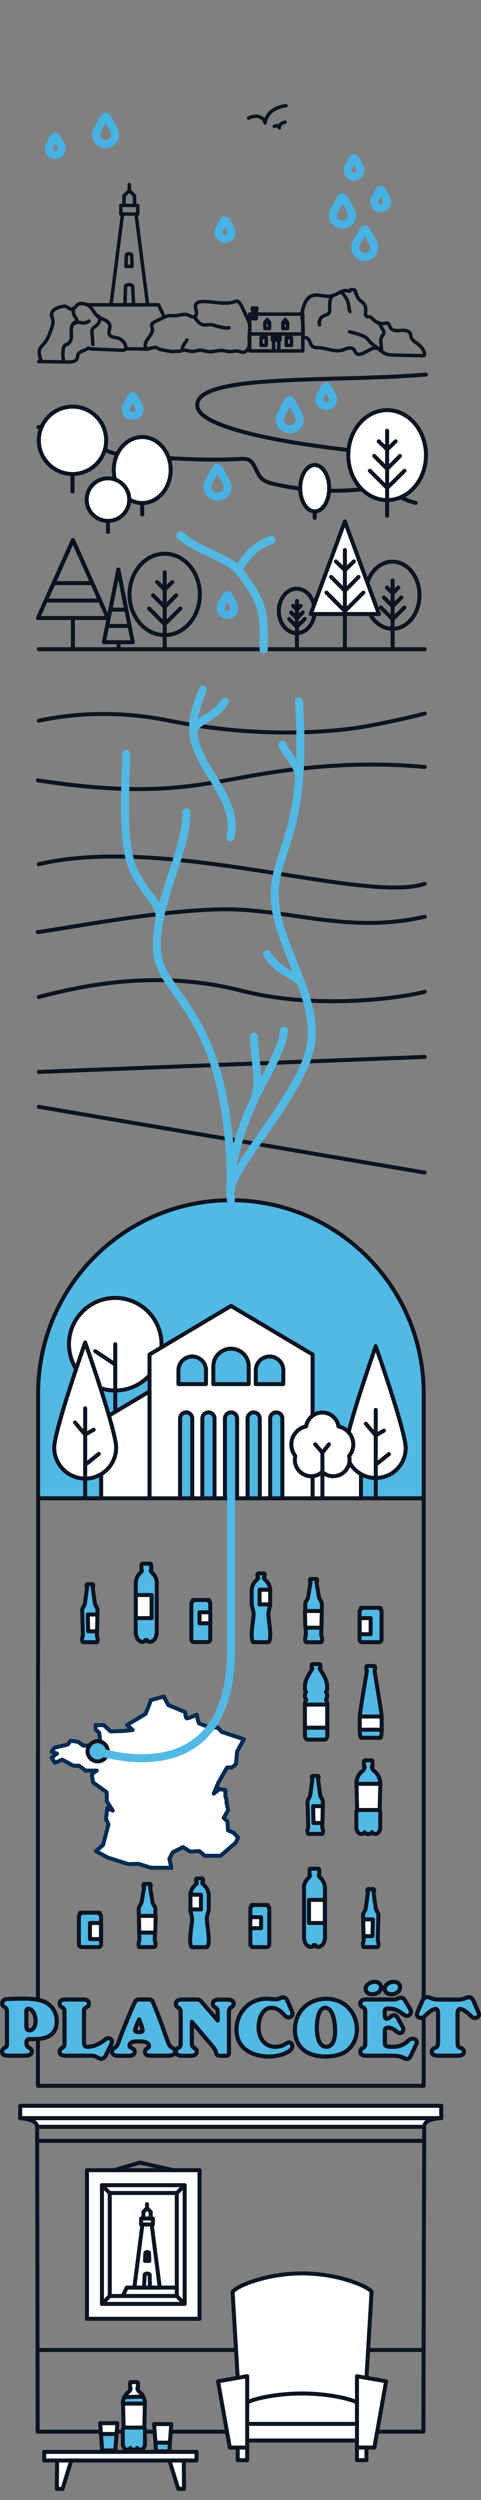 <?xml version="1.0" encoding="UTF-8" standalone="no"?>
<!-- Generator: Adobe Illustrator 27.2.0, SVG Export Plug-In . SVG Version: 6.00 Build 0)  -->

<svg
   version="1.1"
   id="Calque_1"
   x="0px"
   y="0px"
   viewBox="0 0 481.557 2500"
   xml:space="preserve"
   sodipodi:docname="foreground.svg"
   width="481.557"
   height="2500"
   inkscape:version="1.2.2 (1:1.2.2+202212051550+b0a8486541)"
   xmlns:inkscape="http://www.inkscape.org/namespaces/inkscape"
   xmlns:sodipodi="http://sodipodi.sourceforge.net/DTD/sodipodi-0.dtd"
   xmlns="http://www.w3.org/2000/svg"
   xmlns:svg="http://www.w3.org/2000/svg"><rect x="0" y="0" width="481.557" height="2500" fill="#808080" stroke="none"/><defs
   id="defs672" /><sodipodi:namedview
   id="namedview670"
   pagecolor="#ffffff"
   bordercolor="#666666"
   borderopacity="1.0"
   inkscape:showpageshadow="2"
   inkscape:pageopacity="0.0"
   inkscape:pagecheckerboard="0"
   inkscape:deskcolor="#d1d1d1"
   showgrid="false"
   inkscape:zoom="0.41290323"
   inkscape:cx="228.86719"
   inkscape:cy="1363.5156"
   inkscape:window-width="1920"
   inkscape:window-height="1176"
   inkscape:window-x="0"
   inkscape:window-y="0"
   inkscape:window-maximized="1"
   inkscape:current-layer="Calque_1" />
<style
   type="text/css"
   id="style2">
	.st0{fill:none;stroke:#0C1421;stroke-width:4;stroke-linecap:round;stroke-linejoin:round;}
	.st1{fill:#FFFFFF;stroke:#012B52;stroke-width:4;stroke-linecap:round;stroke-linejoin:round;}
	.st2{fill:#52B9E4;}
	.st3{fill:#FFFFFF;stroke:#0C1421;stroke-width:4;stroke-linecap:round;stroke-linejoin:round;}
	.st4{fill:#52B9E4;stroke:#0C1421;stroke-width:4;stroke-linecap:round;stroke-linejoin:round;}
	.st5{fill:#FFFFFF;stroke:#0C1421;stroke-width:3.973;stroke-linecap:round;stroke-linejoin:round;}
	.st6{fill:none;stroke:#52B9E4;stroke-width:8;stroke-linecap:round;stroke-linejoin:round;}
	.st7{fill:#52B9E4;stroke:#0C1421;stroke-width:4.157;stroke-linecap:round;stroke-linejoin:round;}
	.st8{fill:none;stroke:#47B1E4;stroke-width:8;stroke-linecap:round;stroke-linejoin:round;}
	.st9{fill:none;stroke:#0C1421;stroke-width:3.478;stroke-linecap:round;stroke-linejoin:round;}
	.st10{fill:none;stroke:#52B9E4;stroke-width:8.202;stroke-linecap:round;stroke-linejoin:round;}
</style>
<g
   id="_x33_ME_PLAN"
   transform="translate(-78.821,34.239)">
	<path
   class="st0"
   d="m 117.7,686.5 c 40.7,-8.6 84.5,-9.4 130.8,0 90.2,18.3 165.9,11.4 199.1,5.2 33.2,-6.2 56.5,-12.4 56.5,-12.4"
   id="path4" />
	<path
   class="st0"
   d="m 504,732.7 c -24.6,-2.1 -74.8,-5.7 -147,4.6 -72.2,10.3 -110.6,28.4 -240.2,8.9"
   id="path6" />
	<path
   class="st0"
   d="M 504,849.6 C 441.7,869.6 245.6,799.8 117.6,830"
   id="path8" />
	<path
   class="st0"
   d="m 504,882.5 c -70.6,16.1 -124.7,-3.9 -185.7,-7.1 -61,-3.2 -170.5,18.4 -201.6,22.5"
   id="path10" />
	<path
   class="st0"
   d="m 117.7,962.8 c 52.4,-13.9 123.6,-26.5 202.5,-6.4 78.9,20.1 164.6,6.5 183.9,1.1"
   id="path12" />
	<line
   class="st0"
   x1="504"
   y1="1022.7"
   x2="117.7"
   y2="1037.7"
   id="line14" />
	<line
   class="st0"
   x1="117.7"
   y1="1072.6"
   x2="504"
   y2="1138.4"
   id="line16" />
	<path
   class="st1"
   d="m 312.9,1798.7 4.3,4.7 -2.5,5.2 -14,12.1 -1.1,0.9 H 284 l -5.6,-4.7 -7.6,0.4 -1.8,0.1 -7,-4.5 -10.2,5.2 -0.1,0.2 -3.3,6.3 2,9 h -20.1 l -2.4,-0.7 -10.7,-3.3 -2.3,0.1 -7.6,0.2 -20.5,-6.5 -12,-6.5 7.2,-6.1 5.4,-20.5 -2.5,-5.6 1.4,-10.8 5.4,2.5 -5.9,-9.2 -0.2,-9.2 -13.5,-9.7 c 0,0 -1.6,-7.4 -1.1,-8.3 0.5,-0.9 4.7,-3.6 4.7,-3.6 h -11.1 l -7,-5 c 0,0 -4.1,0.5 -5.9,-0.2 -1.8,-0.7 -10.6,-6.3 -11.3,-5.6 -0.7,0.7 -6.5,2.9 -6.5,2.9 l -3.4,-5 5.4,-4.1 -5.4,-1.9 3,-4.1 13.2,-3.1 2.9,-3.8 7.4,1.1 5.2,3.8 h 12.6 l 6.1,2.3 -2,-8.3 -0.7,-6.8 -3.6,-3.4 v -4.3 h 8.1 l 6.8,6.3 8.4,-0.3 5.4,-0.2 8.3,-0.9 -5.6,-5 18.5,-11.1 2.5,-5.9 2.9,-7.9 12.9,-3.6 4.5,8.6 9.7,4 6.1,2.5 1.1,0.5 c 0,0 0.1,0.9 0.2,2 0,0.1 0,0.2 0,0.3 0.2,1 0.4,2 0.6,2.8 v 0 c 0.2,0.6 0.5,1.1 0.9,1.1 0.2,0 0.5,0 1,-0.1 0,0 0,0 0.1,0 0.4,-0.1 0.9,-0.3 1.4,-0.4 0.2,-0.1 0.3,-0.1 0.5,-0.2 0.5,-0.2 1.1,-0.4 1.6,-0.6 0.2,-0.1 0.5,-0.2 0.7,-0.3 0.5,-0.2 1,-0.4 1.4,-0.6 1.8,-0.7 3.2,-1.4 3.2,-1.4 0,0 1.4,8.1 2.5,8.7 0.9,0.5 6.7,2.6 8.9,3.4 0.5,0.2 0.9,0.3 0.9,0.3 l 1.4,0.1 7.4,0.4 1.2,1.4 0.6,0.7 0.6,0.6 0.8,0.9 v 0 l 0.6,0.6 0.1,0.1 0.7,0.2 1,0.3 1.7,0.6 h 0.1 l 0.5,0.2 v 0 l 1.8,0.6 1.9,0.6 14.5,4.9 -6.8,12.2 -1.1,12.6 c 0,0 -3.8,3.4 -4.5,3.4 -0.7,0 -4.5,0 -4.5,0 l -1,1.8 -3.1,5.4 -4.2,7.2 -5,11.7 5.9,-4.5 0.5,0.1 5.3,0.8 c 0,0 -0.2,7.9 0.5,7.9 0.7,0 0.7,5.6 0.7,5.6 l 1.6,6.5 -4.5,7.9 3.8,3.6 0.5,8.8 z"
   id="path18" />
	<path
   class="st2"
   d="M 503.2,1359.2 C 503.2,1252.5 416.7,1166 310,1166 c -106.7,0 -193.2,86.5 -193.2,193.2 v 104.9 h 386.4 z"
   id="path20" />
	<path
   class="st0"
   d="M 503,1359.2 C 503,1252.5 416.6,1166 310,1166 c -106.6,0 -193,86.5 -193,193.2 v 104.9 h 386 z"
   id="path22" />
	<circle
   class="st3"
   cx="194.2"
   cy="1310"
   r="46.3"
   id="circle24" />
	<line
   class="st0"
   x1="194.2"
   y1="1310"
   x2="194.2"
   y2="1421.9"
   id="line26" />
	<line
   class="st0"
   x1="174.2"
   y1="1317"
   x2="194.2"
   y2="1330.3"
   id="line28" />
	<polygon
   class="st3"
   points="228.5,1320.3 310.1,1271.7 391.8,1320.3 391.8,1464.1 228.5,1464.1 "
   id="polygon30" />
	<polygon
   class="st3"
   points="228.5,1357.2 228.5,1464.1 180.1,1464.1 180.1,1386 "
   id="polygon32" />
	<polygon
   class="st3"
   points="391.8,1387.1 391.8,1464.1 440.2,1464.1 440.2,1415.9 "
   id="polygon34" />
	<path
   class="st4"
   d="m 293.6,1384.3 c 0,-3.4 -2.7,-6.1 -6.1,-6.1 -3.4,0 -6.1,2.7 -6.1,6.1 v 79.8 h 12.2 z"
   id="path36" />
	<path
   class="st4"
   d="m 271.3,1384.3 c 0,-3.4 -2.7,-6.1 -6.1,-6.1 -3.4,0 -6.1,2.7 -6.1,6.1 v 79.8 h 12.2 z"
   id="path38" />
	<path
   class="st4"
   d="m 316.2,1384.3 c 0,-3.4 -2.7,-6.1 -6.1,-6.1 -3.4,0 -6.1,2.7 -6.1,6.1 v 79.8 h 12.2 z"
   id="path40" />
	<path
   class="st4"
   d="m 338.9,1384.3 c 0,-3.4 -2.7,-6.1 -6.1,-6.1 -3.4,0 -6.1,2.7 -6.1,6.1 v 79.8 h 12.2 z"
   id="path42" />
	<path
   class="st4"
   d="m 361.5,1384.3 c 0,-3.4 -2.7,-6.1 -6.1,-6.1 -3.4,0 -6.1,2.7 -6.1,6.1 v 79.8 h 12.2 z"
   id="path44" />
	<path
   class="st2"
   d="m 327.8,1332.2 c 0,-9.8 -7.9,-17.7 -17.7,-17.7 -9.8,0 -17.7,7.9 -17.7,17.7 v 17.7 h 35.4 z"
   id="path46" />
	<path
   class="st0"
   d="m 327.8,1332.2 c 0,-9.8 -7.9,-17.7 -17.7,-17.7 -9.8,0 -17.7,7.9 -17.7,17.7 v 17.7 h 35.4 z"
   id="path48" />
	<path
   class="st2"
   d="m 361.5,1336.1 c 0,-7.6 -6.2,-13.8 -13.8,-13.8 -7.6,0 -13.8,6.2 -13.8,13.8 v 13.8 h 27.5 z"
   id="path50" />
	<path
   class="st0"
   d="m 362.5,1336.1 c 0,-7.6 -6.2,-13.8 -13.8,-13.8 -7.6,0 -13.8,6.2 -13.8,13.8 v 13.8 h 27.5 z"
   id="path52" />
	<path
   class="st2"
   d="m 285.1,1336.1 c 0,-7.6 -6.2,-13.8 -13.8,-13.8 -7.6,0 -13.8,6.2 -13.8,13.8 v 13.8 H 285 Z"
   id="path54" />
	<path
   class="st0"
   d="m 285.1,1336.1 c 0,-7.6 -6.2,-13.8 -13.8,-13.8 -7.6,0 -13.8,6.2 -13.8,13.8 v 13.8 H 285 Z"
   id="path56" />
	<path
   class="st3"
   d="m 195.1,1413.4 c 0,17.1 -13.9,31 -31,31 -17.1,0 -31,-13.9 -31,-31 0,-17.1 31,-105.1 31,-105.1 0,0 31,88 31,105.1 z"
   id="path58" />
	<line
   class="st0"
   x1="164.1"
   y1="1374.1"
   x2="164.1"
   y2="1463.4"
   id="line60" />
	<polyline
   class="st0"
   points="153.9,1388.3 164.1,1400.4 172.6,1395.5  "
   id="polyline62" />
	<line
   class="st0"
   x1="164.1"
   y1="1430.7"
   x2="177.7"
   y2="1419.7"
   id="line64" />
	<path
   class="st3"
   d="m 485,1413.8 c 0,16.6 -13.5,30 -30,30 -16.6,0 -30,-13.5 -30,-30 0,-16.6 30,-101.8 30,-101.8 0,0 30,85.2 30,101.8 z"
   id="path66" />
	<line
   class="st0"
   x1="455"
   y1="1375.7"
   x2="455"
   y2="1462.2"
   id="line68" />
	<polyline
   class="st0"
   points="445.1,1389.5 455,1401.2 463.2,1396.4  "
   id="polyline70" />
	<line
   class="st0"
   x1="455"
   y1="1430.5"
   x2="468.2"
   y2="1419.9"
   id="line72" />
	<path
   class="st3"
   d="m 432.5,1410.3 c 0,-8.9 -6.4,-16.4 -14.8,-18.1 -1.2,-7.9 -8,-13.9 -16.2,-13.9 -8.2,0 -15,6 -16.2,13.9 -8.4,1.7 -14.8,9.2 -14.8,18.1 0,4.3 1.5,8.3 4,11.5 -0.3,1.2 -0.5,2.5 -0.5,3.8 0,9 7.3,16.4 16.4,16.4 4.3,0 8.1,-1.6 11,-4.3 2.9,2.7 6.8,4.3 11,4.3 9,0 16.4,-7.3 16.4,-16.4 0,-1.3 -0.2,-2.6 -0.5,-3.8 2.7,-3.2 4.2,-7.2 4.2,-11.5 z"
   id="path74" />
	<line
   class="st0"
   x1="401.6"
   y1="1418.4"
   x2="401.6"
   y2="1462.2"
   id="line76" />
	<polyline
   class="st0"
   points="394.4,1410.1 401.6,1418.4 408.2,1410.1  "
   id="polyline78" />
	<polyline
   class="st0"
   points="334.5,2051.6 503,2051.6 503,1837.6 503,1528.5 503,1464.1  "
   id="polyline80" />
	<polyline
   class="st0"
   points="334.5,2051.6 116.8,2051.6 116.8,1738 117,1586.9 117,1464.1  "
   id="polyline82" />
	<path
   class="st3"
   d="m 116,2092.6 h 387.5 c 0,-8.6 17,-8.6 17,-8.6 H 99 c 0,0 17,0.8 17,8.6 z"
   id="path84" />
	<rect
   x="99"
   y="2071.6"
   class="st3"
   width="421.6"
   height="12.3"
   id="rect86" />
	<line
   class="st0"
   x1="116.5"
   y1="2106.7"
   x2="502.7"
   y2="2106.7"
   id="line88" />
	<line
   class="st0"
   x1="502.7"
   y1="2315.8"
   x2="116.5"
   y2="2315.8"
   id="line90" />
	<g
   id="g108">
		<rect
   x="165.9"
   y="2136"
   class="st3"
   width="112.7"
   height="148.6"
   id="rect92" />
		<rect
   x="180.9"
   y="2151"
   class="st3"
   width="82.8"
   height="118.7"
   id="rect94" />
		<rect
   x="188.7"
   y="2158.8"
   class="st3"
   width="67.1"
   height="103"
   id="rect96" />
		<line
   class="st0"
   x1="263.7"
   y1="2269.7"
   x2="255.8"
   y2="2261.8"
   id="line98" />
		<line
   class="st0"
   x1="263.7"
   y1="2151"
   x2="255.8"
   y2="2158.9"
   id="line100" />
		<line
   class="st0"
   x1="180.8"
   y1="2151"
   x2="188.7"
   y2="2158.9"
   id="line102" />
		<line
   class="st0"
   x1="188.7"
   y1="2261.8"
   x2="180.8"
   y2="2269.7"
   id="line104" />
		<polyline
   class="st0"
   points="252,2135.9 218.8,2128.4 192.6,2136.1   "
   id="polyline106" />
	</g>
	<polyline
   class="st0"
   points="116,2092.6 116.5,2397.5 502.7,2397.5 503.5,2092.6  "
   id="polyline110" />
	<polyline
   class="st3"
   points="450.8,2258.2 445.7,2343.6 436.2,2406.3 326.3,2406.3 316.8,2343.6 311.7,2258.2  "
   id="polyline112" />
	<polygon
   class="st3"
   points="465.4,2347.1 436.2,2342 436.2,2413.4 453.6,2413.4 "
   id="polygon114" />
	<rect
   x="436.2"
   y="2413.4"
   class="st3"
   width="9.5"
   height="12.6"
   id="rect116" />
	<line
   class="st0"
   x1="436.2"
   y1="2389.7"
   x2="326.3"
   y2="2389.7"
   id="line118" />
	<polygon
   class="st3"
   points="308.9,2413.4 297.1,2347.1 326.3,2342 326.3,2413.4 "
   id="polygon120" />
	<rect
   x="316.8"
   y="2413.4"
   class="st3"
   width="9.5"
   height="12.6"
   id="rect122" />
	<path
   class="st5"
   d="m 311.7,2258.2 c 0,-4.3 31.1,-19 69.6,-19 38.5,0 69.6,14.7 69.6,19"
   id="path124" />
	<path
   class="st3"
   d="m 326.3,2368.8 c 0,-2.2 24.6,-9.5 55,-9.5 30.4,0 55,7.4 55,9.5"
   id="path126" />
	<path
   class="st0"
   d="m 505.3,340.3 c -92.6,8 -233.5,-1.6 -228.9,32.1 4.6,33.7 210.8,51.2 228.9,48.5"
   id="path128" />
</g>
<g
   id="_x32_EME_PLAN"
   transform="translate(-78.821,34.239)">
	<path
   class="st6"
   d="M 310,1156 C 310,975.1 238.7,963.7 236,916.5 233.2,869.3 266.6,815.8 265.3,777.9"
   id="path131" />
	<path
   class="st6"
   d="m 378.1,667.2 c 9,131.7 -24.3,148.3 -24.3,193.5 0,45.2 40.7,95.8 37,144.3 -3.7,48.5 -80,125.7 -80.7,151"
   id="path133" />
	<path
   class="st6"
   d="m 205.3,719.7 c -1.8,54.5 -3.8,97.1 9.5,121 13.3,23.9 25.8,30 23.6,45.7"
   id="path135" />
	<path
   class="st6"
   d="m 346.1,919.9 c 13.6,20.6 31.5,21.1 34.6,30.1"
   id="path137" />
	<path
   class="st6"
   d="m 333.1,1002.4 c 1.3,35.9 8.4,47.4 -2.8,70.3 -11.2,22.9 -24,67.5 -20.3,93.4"
   id="path139" />
	<path
   class="st6"
   d="m 363.2,996.4 c -1.5,20 -25.7,58.7 -29.3,67.5"
   id="path141" />
	<path
   class="st6"
   d="m 361.7,710.4 c 2.6,8.6 17,21 16.3,32.2"
   id="path143" />
	<path
   class="st6"
   d="m 281.9,655.5 c -14.4,34.5 -11.5,49.2 0,71 11.5,21.7 34.7,48.5 27.6,76.6"
   id="path145" />
	<path
   class="st6"
   d="m 303.9,667.2 c -10.4,18 -31.8,18.6 -31.8,32.6"
   id="path147" />
	<path
   class="st4"
   d="m 406.3,1661.6 c 0,-3.1 -1.2,-3.8 -1.2,-3.8 1,-0.9 1.3,-0.9 1.2,-6 -0.1,-5.1 -2.6,-8.9 -3.8,-11.3 -0.9,-1.9 -2.9,-4.6 -3.7,-6.1 0.4,-0.1 0.8,-0.5 0.8,-0.9 v -0.2 -2.3 -0.2 c 0,-0.5 -0.5,-0.9 -1.1,-0.9 v 0 h -3.3 -3.3 c -0.6,0 -1.1,0.5 -1.1,1.1 v 2.3 c 0,0.5 0.3,0.9 0.8,1.1 -0.8,1.5 -2.7,4.2 -3.7,6.1 -1.2,2.4 -3.7,6.2 -3.8,11.3 -0.1,5.1 0.2,5.1 1.2,6 0,0 -1.2,0.8 -1.2,3.8 0,3.1 1.4,4 1.4,4 0,0 -1.4,1.5 -1.4,4.8 0,2.2 0,14.8 0,23.1 0,3.9 0,6.9 0,7.3 0,1.2 0.1,4.6 3,4.6 2.9,0 8.2,0 8.2,0 0,0 5.2,0 8.2,0 3,0 3,-3.3 3,-4.6 0,-0.4 0,-3.3 0,-7.3 0,-8.3 0,-20.9 0,-23.1 0,-3.2 -1.4,-4.8 -1.4,-4.8 0,0 1.2,-1 1.2,-4 z"
   id="path149" />
	<rect
   x="384.1"
   y="1670.4"
   class="st3"
   width="22.3"
   height="23.1"
   id="rect151" />
	<path
   class="st4"
   d="m 460.9,1682.3 c 0,-3.9 -6.1,-38.9 -7.2,-46.1 0.4,-0.2 0.6,-0.5 0.6,-0.8 v -0.2 -2.3 -0.2 c 0,-0.5 -0.5,-0.9 -1.1,-0.9 v 0 h -3.3 -3.3 c -0.6,0 -1.1,0.5 -1.1,1.1 v 2.3 c 0,0.5 0.3,0.9 0.7,1.1 -1.1,7.3 -7.2,42.2 -7.2,46.1 0,2.3 -0.2,8.2 0,13.2 v 0 0 c 0.1,4.2 0.5,7.7 1.3,8 h 9.7 9.7 c 0.8,-0.3 1.1,-3.8 1.3,-8 v 0 0 c 0,-5.1 -0.1,-11 -0.1,-13.3 z"
   id="path153" />
	<rect
   x="439"
   y="1682.3"
   class="st3"
   width="21.9"
   height="13.2"
   id="rect155" />
	<path
   class="st4"
   d="m 458.9,1775.1 c 0,-9.7 0,-19.4 0,-23.4 0,-0.2 0,-0.3 0,-0.5 0,-0.3 0.6,-1.1 0.6,-1.7 0,-5.6 -2.9,-10.3 -6,-12.6 -1.4,-1 -2.1,-2.6 -2.4,-3.9 h 0.1 0.1 c 0.3,0 0.5,-0.2 0.5,-0.5 v -0.1 c 0,-0.2 -0.2,-0.4 -0.4,-0.5 0.2,-0.2 0.4,-0.4 0.4,-0.8 v -0.3 -3.4 -0.3 c 0,-0.5 -0.4,-1 -1,-1 h -0.3 -3 -3 c -0.7,0 -1.3,0.6 -1.3,1.3 v 3.4 c 0,0.4 0.2,0.8 0.5,1 -0.3,0 -0.5,0.3 -0.5,0.6 0,0.3 0.3,0.6 0.6,0.6 h 0.2 c -0.3,1.3 -1,3 -2.4,3.9 -3.1,2.2 -6,7 -6,12.6 0,0.5 0.6,1.4 0.6,1.7 0,0.1 0,0.3 0,0.5 0,4.1 0,13.8 0,23.4 0,0.2 0,0.4 0,0.7 0,0.5 -0.6,1.1 -0.6,1.6 0,9.2 0,17.1 0,17.1 0,0 1.1,5.3 4.9,5.3 2.5,0 3.3,-1.9 3.3,-1.9 0,0 0.7,1.9 3.6,2 v 0 c 0,0 0,0 0.1,0 0,0 0,0 0.1,0 2.9,0 3.7,-2 3.7,-2 0,0 0.9,1.9 3.3,1.9 3.8,0 4.9,-5.3 4.9,-5.3 0,0 0,-7.9 0,-17.1 0,-0.5 -0.6,-1.1 -0.6,-1.6 0,-0.2 0,-0.4 0,-0.7 z"
   id="path157" />
	<polygon
   class="st3"
   points="458.9,1775.8 459.6,1749.6 435.7,1749.6 436.4,1775.8 "
   id="polygon159" />
	<path
   class="st4"
   d="m 459.5,1574.9 c 0.3,-0.1 0.5,-0.3 0.5,-0.6 v -0.1 c 0,-0.3 -0.3,-0.6 -0.6,-0.6 h -0.2 -9.3 -9.3 c -0.3,0 -0.6,0.3 -0.6,0.6 v 0.1 c 0,0.3 0.2,0.5 0.4,0.6 -0.9,0.4 -1.6,1.5 -1.6,1.8 v 0.3 1 26.5 1.2 0.2 0 c 0,0.5 1.4,2.1 2.2,2.1 h 8.8 8.8 c 0.6,0 2.2,-1.7 2.2,-2.1 v 0 -0.2 -1.2 -26.5 -1 -0.3 c 0.1,-0.4 -0.4,-1.4 -1.3,-1.8 z"
   id="path161" />
	<rect
   x="438.9"
   y="1583.9"
   class="st3"
   width="11"
   height="16.1"
   id="rect163" />
	<path
   class="st4"
   d="m 287.9,1567.1 c 0.3,-0.1 0.5,-0.3 0.5,-0.6 v -0.1 c 0,-0.3 -0.3,-0.6 -0.6,-0.6 h -0.2 -6.2 -9.2 c -0.3,0 -0.6,0.3 -0.6,0.6 v 0.1 c 0,0.3 0.2,0.5 0.4,0.6 -0.9,0.4 -1.6,1.5 -1.6,1.8 v 0.3 1 34.2 1.2 0.2 0 c 0,0.5 1.4,2.1 2.2,2.1 h 8.8 5.7 c 0.6,0 2.2,-1.7 2.2,-2.1 v 0 -0.2 -1.2 -34.2 -1 -0.3 c 0.1,-0.4 -0.5,-1.4 -1.4,-1.8 z"
   id="path165" />
	<rect
   x="278.6"
   y="1578.1"
   class="st3"
   width="10.8"
   height="11"
   id="rect167" />
	<path
   class="st4"
   d="m 234.6,1543.3 c -1.5,-3.5 -4.8,-5.8 -4.8,-6.3 0,-0.2 0,-0.5 0,-0.9 0.2,-0.2 0.4,-0.5 0.4,-0.9 v -0.2 -4.2 -0.2 c 0,-0.6 -0.5,-1.1 -1.1,-1.1 h -0.2 -3.6 -3.6 c -0.7,0 -1.3,0.6 -1.3,1.3 v 4.2 c 0,0.4 0.2,0.7 0.4,0.9 0,0.4 0,0.8 0,1 0,0.5 -3.3,2.9 -4.8,6.3 -1.5,3.5 -1.3,6.3 -1.3,6.3 v 49.5 c 0,0 1,6.9 3.8,7.4 0,0 0.7,1.3 3,1.3 2.4,0 2.5,-1.2 2.6,-1.6 0.1,-0.4 0.6,0 1.1,0 0.5,0 1,-0.4 1.1,0 0.1,0.4 0.3,1.6 2.6,1.6 2.3,0 3,-1.3 3,-1.3 2.8,-0.5 3.8,-7.4 3.8,-7.4 v -49.5 c 0.1,0.2 0.4,-2.7 -1.1,-6.2 z"
   id="path169" />
	<rect
   x="214.8"
   y="1560.8"
   class="st3"
   width="15.8"
   height="23.1"
   id="rect171" />
	<path
   class="st4"
   d="m 401,1602.8 c -0.3,-0.8 -0.7,-1.9 -0.6,-2.8 0,-0.3 0.1,-2.9 0.2,-6.5 v 0 0 l 0.4,-19.6 v 0 0 c 0,-1.9 0.1,-3.4 0.1,-3.9 0,-2.8 -2.6,-4.9 -2.9,-6.9 -0.1,-0.3 -0.2,-1 -0.3,-1.8 l -2.2,-12.7 c 0,-0.2 0,-0.3 0,-0.3 0,-0.4 0.4,-0.2 0.6,-0.8 0.2,-0.6 -0.3,-0.6 -0.3,-0.9 0,-0.1 0.1,-0.2 0.1,-0.4 0.1,-0.1 0.2,-0.3 0.2,-0.6 0,-0.5 -0.5,-0.6 -0.6,-0.8 h -3 -3 c -0.1,0.2 -0.7,0.3 -0.6,0.8 0,0.5 0.3,0.7 0.3,0.9 0,0.3 -0.5,0.3 -0.3,0.9 0.2,0.6 0.6,0.5 0.6,0.8 0,0 0,0.1 0,0.3 l -2.1,12.6 c -0.2,0.9 -0.3,1.6 -0.3,2 -0.3,2.1 -2.9,4.1 -2.9,6.9 0,2 0.3,15.3 0.5,23.5 v 0 0 c 0.1,3.6 0.1,6.2 0.2,6.5 0,0.9 -0.3,2 -0.6,2.8 -0.3,0.8 -0.6,4.3 0.9,5.2 h 7.6 7.6 c 1,-1 0.7,-4.4 0.4,-5.2 z"
   id="path173" />
	<polygon
   class="st3"
   points="400.6,1593.5 401,1576.8 384.1,1576.8 384.5,1593.5 "
   id="polygon175" />
	<path
   class="st4"
   d="m 338.8,1570.2 v -14.6 h 10.6 v -0.1 0 c 0,-0.9 -0.6,-3.9 -1.9,-6.1 -1.3,-2.2 -4.5,-5.1 -4.5,-5.1 v -1.4 c 0.4,-0.1 0.7,-0.4 0.7,-0.7 v -0.4 -1.5 -0.4 c 0,-0.4 -0.4,-0.7 -0.9,-0.7 h -0.2 -2.6 -2.4 c -0.6,0 -1.1,0.5 -1.1,1.1 v 1.5 c 0,0.5 0.3,0.8 0.7,1 v 0 1.5 c 0,0 -3.2,2.9 -4.5,5.1 -1.3,2.2 -1.9,5.3 -1.9,6.1 0,0.7 0,9.3 0,12.7 0,0.7 0,1.1 0,1.3 0,2.9 1.9,6.3 1.9,10.4 0,4.1 -2,14.7 -1.9,20.9 0.1,6.1 1.5,7.2 2,7.2 0.6,0 7.3,0 7.3,0 0,0 6.7,0 7.3,0 0.6,0 1.9,-1 2,-7.2 0.1,-6.1 -1.9,-16.8 -1.9,-20.9 0,-3.7 1.6,-6.9 1.9,-9.7 z"
   id="path177" />
	<path
   class="st3"
   d="m 338.8,1570.2 h 10.5 c 0,-0.3 0,-0.5 0,-0.8 0,-0.2 0,-0.6 0,-1.3 v 0 -12.6 h -10.6 v 14.7 z"
   id="path179" />
	<path
   class="st4"
   d="m 176.4,1603.3 c -0.3,-0.7 -0.6,-1.7 -0.6,-2.6 0,-0.2 0,-1.2 0.1,-2.7 v 0 0 c 0.1,-3.7 0.2,-10.3 0.4,-15.3 l 0.1,-2.4 v 0 c 0,-2.1 0.1,-3.7 0.1,-4.2 0,-2.6 -2.3,-4.4 -2.6,-6.3 -0.3,-1.9 -2.3,-16.1 -2.3,-16.5 0,-0.4 0.4,-0.2 0.6,-0.8 0.2,-0.6 -0.3,-0.6 -0.3,-0.8 0,-0.3 0.2,-0.4 0.3,-0.9 0,-0.5 -0.5,-0.6 -0.6,-0.8 h -2.8 -2.8 c -0.1,0.2 -0.6,0.3 -0.6,0.8 0,0.5 0.3,0.6 0.3,0.9 0,0.3 -0.4,0.3 -0.3,0.8 0.2,0.6 0.6,0.4 0.6,0.8 0,0.4 -2,14.6 -2.3,16.5 -0.3,1.9 -2.6,3.7 -2.6,6.3 0,0.6 0,2.2 0.1,4.2 v 0 l 0.1,2.4 c 0.1,5.1 0.3,11.7 0.4,15.3 v 0 0 c 0,1.5 0.1,2.6 0.1,2.7 0,0.8 -0.3,1.8 -0.6,2.6 -0.3,0.7 -0.5,3.9 0.8,4.7 h 6.9 6.9 c 1.1,-0.9 0.9,-4 0.6,-4.7 z"
   id="path181" />
	<polygon
   class="st3"
   points="166.7,1580.3 167.1,1597.1 176,1597.1 176.4,1580.3 "
   id="polygon183" />
	<path
   class="st4"
   d="m 159.3,1879.8 c -0.3,-0.1 -0.5,-0.3 -0.5,-0.6 v -0.1 c 0,-0.3 0.3,-0.6 0.6,-0.6 h 0.2 9.3 9.3 c 0.3,0 0.6,0.3 0.6,0.6 v 0.1 c 0,0.3 -0.2,0.5 -0.4,0.6 0.9,0.4 1.6,1.5 1.6,1.8 v 0.3 1 26.5 1.2 0.2 0 c 0,0.5 -1.4,2.1 -2.2,2.1 h -8.8 -9 c -0.6,0 -2.2,-1.7 -2.2,-2.1 v 0 -0.2 -1.2 -26.5 -1 -0.3 c 0.1,-0.4 0.6,-1.4 1.5,-1.8 z"
   id="path185" />
	<rect
   x="168.9"
   y="1888.8"
   class="st3"
   width="11"
   height="16.1"
   id="rect187" />
	<path
   class="st4"
   d="m 330.9,1872.1 c -0.3,-0.1 -0.5,-0.3 -0.5,-0.6 v -0.1 c 0,-0.3 0.3,-0.6 0.6,-0.6 h 0.2 6.2 9.2 c 0.3,0 0.6,0.3 0.6,0.6 v 0.1 c 0,0.3 -0.2,0.5 -0.4,0.6 0.9,0.4 1.6,1.5 1.6,1.8 v 0.3 1 34.2 1.2 0.2 0 c 0,0.5 -1.4,2.1 -2.2,2.1 h -8.8 -5.7 c -0.6,0 -2.2,-1.7 -2.2,-2.1 v 0 -0.2 -1.2 -34.2 -1 -0.3 c -0.1,-0.4 0.5,-1.4 1.4,-1.8 z"
   id="path189" />
	<rect
   x="329.4"
   y="1883"
   class="st3"
   width="10.8"
   height="11"
   id="rect191" />
	<path
   class="st4"
   d="m 384.3,1848.3 c 1.5,-3.5 4.8,-5.8 4.8,-6.3 0,-0.2 0,-0.5 0,-0.9 -0.2,-0.2 -0.4,-0.5 -0.4,-0.9 v -0.2 -4.2 -0.2 c 0,-0.6 0.5,-1.1 1.1,-1.1 h 0.2 3.6 3.6 c 0.7,0 1.3,0.6 1.3,1.3 v 4.2 c 0,0.4 -0.2,0.7 -0.4,0.9 0,0.4 0,0.8 0,1 0,0.5 3.3,2.9 4.8,6.3 1.5,3.5 1.3,6.3 1.3,6.3 v 49.5 c 0,0 -1,6.9 -3.8,7.4 0,0 -0.7,1.3 -3,1.3 -2.4,0 -2.5,-1.2 -2.6,-1.6 -0.1,-0.4 -0.6,0 -1.1,0 -0.5,0 -1,-0.4 -1.1,0 -0.1,0.4 -0.3,1.6 -2.6,1.6 -2.3,0 -3,-1.3 -3,-1.3 -2.8,-0.5 -3.8,-7.4 -3.8,-7.4 v -49.5 c -0.2,0.1 -0.5,-2.8 1.1,-6.2 z"
   id="path193" />
	<rect
   x="388.2"
   y="1865.7"
   class="st3"
   width="15.8"
   height="23.1"
   id="rect195" />
	<path
   class="st4"
   d="m 217.8,1907.7 c 0.3,-0.8 0.7,-1.9 0.6,-2.8 0,-0.3 -0.1,-2.9 -0.2,-6.5 v 0 0 l -0.4,-19.6 v 0 0 c 0,-1.9 -0.1,-3.4 -0.1,-3.9 0,-2.8 2.6,-4.9 2.9,-6.9 0.1,-0.3 0.2,-1 0.3,-1.8 l 2.2,-12.7 c 0,-0.2 0,-0.3 0,-0.3 0,-0.4 -0.4,-0.2 -0.6,-0.8 -0.2,-0.6 0.3,-0.6 0.3,-0.9 0,-0.1 -0.1,-0.2 -0.1,-0.4 -0.1,-0.1 -0.2,-0.3 -0.2,-0.6 0,-0.5 0.5,-0.6 0.6,-0.8 h 3 3 c 0.1,0.2 0.7,0.3 0.6,0.8 0,0.5 -0.3,0.7 -0.3,0.9 0,0.3 0.5,0.3 0.3,0.9 -0.2,0.6 -0.6,0.5 -0.6,0.8 0,0 0,0.1 0,0.3 l 2.1,12.6 c 0.2,0.9 0.3,1.6 0.3,2 0.3,2.1 2.9,4.1 2.9,6.9 0,2 -0.3,15.3 -0.5,23.5 v 0 0 c -0.1,3.6 -0.1,6.2 -0.2,6.5 0,0.9 0.3,2 0.6,2.8 0.3,0.8 0.6,4.3 -0.9,5.2 h -7.6 -7.6 c -1,-0.9 -0.7,-4.4 -0.4,-5.2 z"
   id="path197" />
	<polygon
   class="st3"
   points="218.2,1898.4 217.9,1881.7 234.7,1881.7 234.3,1898.4 "
   id="polygon199" />
	<path
   class="st4"
   d="m 280,1875.2 v -14.6 h -10.6 v -0.1 0 c 0,-0.9 0.6,-3.9 1.9,-6.1 1.3,-2.2 4.5,-5.1 4.5,-5.1 v -1.4 c -0.4,-0.1 -0.7,-0.4 -0.7,-0.7 v -0.4 -1.5 -0.4 c 0,-0.4 0.4,-0.7 0.9,-0.7 h 0.2 2.4 2.4 c 0.6,0 1.1,0.5 1.1,1.1 v 1.5 c 0,0.5 -0.3,0.8 -0.7,1 v 0 1.5 c 0,0 3.2,2.9 4.5,5.1 1.3,2.2 1.9,5.3 1.9,6.1 0,0.7 0,9.3 0,12.7 0,0.7 0,1.1 0,1.3 0,2.9 -1.9,6.3 -1.9,10.4 0,4.1 2,14.7 1.9,20.9 -0.1,6.1 -1.5,7.2 -2,7.2 -0.6,0 -7.3,0 -7.3,0 0,0 -6.7,0 -7.3,0 -0.6,0 -1.9,-1 -2,-7.2 -0.1,-6.1 1.9,-16.8 1.9,-20.9 0,-3.7 -1.6,-6.9 -1.9,-9.7 z"
   id="path201" />
	<path
   class="st3"
   d="m 280,1875.2 h -10.5 c 0,-0.3 0,-0.5 0,-0.8 0,-0.2 0,-0.6 0,-1.3 v 0 -12.6 H 280 Z"
   id="path203" />
	<path
   class="st4"
   d="m 442.4,1908.2 c 0.3,-0.7 0.6,-1.7 0.6,-2.6 0,-0.2 0,-1.2 -0.1,-2.7 v 0 0 c -0.1,-3.7 -0.2,-10.3 -0.4,-15.3 l -0.1,-2.4 v 0 c 0,-2.1 -0.1,-3.7 -0.1,-4.2 0,-2.6 2.3,-4.4 2.6,-6.3 0.3,-1.9 2.3,-16.1 2.3,-16.5 0,-0.4 -0.4,-0.2 -0.6,-0.8 -0.2,-0.6 0.3,-0.6 0.3,-0.8 0,-0.3 -0.2,-0.4 -0.3,-0.9 0,-0.5 0.5,-0.6 0.6,-0.8 h 2.8 2.8 c 0.1,0.2 0.6,0.3 0.6,0.8 0,0.5 -0.3,0.6 -0.3,0.9 0,0.3 0.4,0.3 0.3,0.8 -0.2,0.6 -0.6,0.4 -0.6,0.8 0,0.4 2,14.6 2.3,16.5 0.3,1.9 2.6,3.7 2.6,6.3 0,0.6 0,2.2 -0.1,4.2 v 0 l -0.1,2.4 c -0.1,5.1 -0.3,11.7 -0.4,15.3 v 0 0 c 0,1.5 -0.1,2.6 -0.1,2.7 0,0.8 0.3,1.8 0.6,2.6 0.3,0.7 0.5,3.9 -0.8,4.7 h -6.9 -6.9 c -1.1,-0.8 -0.9,-4 -0.6,-4.7 z"
   id="path205" />
	<polygon
   class="st3"
   points="452.1,1885.2 451.7,1902 442.8,1902 442.4,1885.2 "
   id="polygon207" />
	<path
   class="st4"
   d="m 402,1795 c -0.3,-0.7 -0.6,-1.7 -0.6,-2.6 0,-0.2 0,-1.2 0.1,-2.7 v 0 0 c 0.1,-3.7 0.2,-10.3 0.4,-15.3 l 0.1,-2.4 v 0 c 0,-2.1 0.1,-3.7 0.1,-4.2 0,-2.6 -2.3,-4.4 -2.6,-6.3 -0.3,-1.9 -2.3,-16.1 -2.3,-16.5 0,-0.4 0.4,-0.2 0.6,-0.8 0.2,-0.6 -0.3,-0.6 -0.3,-0.8 0,-0.3 0.2,-0.4 0.3,-0.9 0,-0.5 -0.5,-0.6 -0.6,-0.8 h -2.8 -2.8 c -0.1,0.2 -0.6,0.3 -0.6,0.8 0,0.5 0.3,0.6 0.3,0.9 0,0.3 -0.4,0.3 -0.3,0.8 0.2,0.6 0.6,0.4 0.6,0.8 0,0.4 -2,14.6 -2.3,16.5 -0.3,1.9 -2.6,3.7 -2.6,6.3 0,0.6 0,2.2 0.1,4.2 v 0 l 0.1,2.4 c 0.1,5.1 0.3,11.7 0.4,15.3 v 0 0 c 0,1.5 0.1,2.6 0.1,2.7 0,0.8 -0.3,1.8 -0.6,2.6 -0.3,0.7 -0.5,3.9 0.8,4.7 h 6.9 6.9 c 1.2,-0.8 0.9,-3.9 0.6,-4.7 z"
   id="path209" />
	<polygon
   class="st3"
   points="392.3,1772 392.7,1788.8 401.6,1788.8 402,1772 "
   id="polygon211" />
	<circle
   class="st4"
   cx="176.6"
   cy="1717.1"
   r="10.1"
   id="circle213" />
	<path
   class="st6"
   d="m 176.8,1717.1 c 0,0 133.4,46.7 133.4,-102.2 0,-75.7 0,-160.3 0,-160.3"
   id="path215" />
	<polygon
   class="st3"
   points="248.5,2426.3 262.8,2426.3 263.1,2454.7 257.3,2454.7 "
   id="polygon217" />
	<polygon
   class="st3"
   points="150.2,2426.3 136,2426.3 135.7,2454.7 141.4,2454.7 "
   id="polygon219" />
	<rect
   x="123.1"
   y="2417.7"
   class="st3"
   width="152.5"
   height="8.6"
   id="rect221" />
	<polyline
   class="st3"
   points="194.3,2416.3 196.3,2389 179.1,2389 181.1,2416.3 194.3,2416.3  "
   id="polyline223" />
	<polygon
   class="st4"
   points="181.1,2416.3 194.2,2416.3 195.5,2399.8 179.9,2399.8 "
   id="polygon225" />
	<polyline
   class="st3"
   points="248.3,2417.2 250.3,2389.9 233.1,2389.9 235.1,2417.2 248.3,2417.2  "
   id="polyline227" />
	<polygon
   class="st4"
   points="235,2417.2 248.4,2417.1 248.9,2408.5 234.5,2408.5 "
   id="polygon229" />
	<path
   class="st4"
   d="m 223.9,2369.4 c 0,0.5 -0.6,1.3 -0.6,1.5 0,0.1 0,0.3 0,0.5 0,3.7 0,12.6 0,21.5 0,0.2 0,0.4 0,0.6 0,0.5 0.6,1 0.6,1.5 0,8.5 0,15.7 0,15.7 0,0 -1,4.8 -4.5,4.8 -2.3,0 -3.1,-1.8 -3.1,-1.8 0,0 -0.7,1.8 -3.3,1.8 v 0 c 0,0 0,0 -0.1,0 0,0 0,0 -0.1,0 -2.7,0 -3.4,-1.8 -3.4,-1.8 0,0 -0.8,1.8 -3.1,1.8 -3.5,0 -4.5,-4.8 -4.5,-4.8 0,0 0,-7.2 0,-15.7 0,-0.5 0.6,-1 0.6,-1.5 0,-0.2 0,-0.4 0,-0.6 0,-8.9 0,-17.8 0,-21.5 0,-0.2 0,-0.3 0,-0.5 0,-0.2 -0.6,-1 -0.6,-1.5 0,-2.3 0.6,-4.5 1.4,-6.4 6.3,-0.2 12.6,-0.4 18.8,-0.5 1.3,1.9 1.9,4.3 1.9,6.9 z"
   id="path231" />
	<path
   class="st3"
   d="m 207.5,2357.8 c 1.3,-0.9 1.9,-2.4 2.2,-3.6 h -0.1 -0.1 c -0.3,0 -0.5,-0.2 -0.5,-0.5 v -0.1 c 0,-0.2 0.1,-0.4 0.3,-0.4 -0.2,-0.2 -0.3,-0.4 -0.3,-0.7 v -0.3 -3.1 -0.3 c 0,-0.5 0.4,-0.9 0.9,-0.9 h 0.3 2.8 2.8 c 0.7,0 1.2,0.5 1.2,1.2 v 3.1 c 0,0.4 -0.2,0.7 -0.5,1 0.3,0 0.5,0.2 0.5,0.5 0,0.3 -0.2,0.5 -0.5,0.5 h -0.2 c 0.3,1.2 0.9,2.7 2.2,3.6 1.4,1 2.8,2.6 3.8,4.6 -6.2,0.1 -12.5,0.3 -18.8,0.5 0.9,-2.2 2.4,-4 4,-5.1 z"
   id="path233" />
	<polygon
   class="st3"
   points="202.6,2393.4 202,2369.4 223.9,2369.4 223.3,2393.4 "
   id="polygon235" />
	<g
   id="g253">
		<path
   class="st7"
   d="m 130.2,2000.3 c -5.7,4.8 -14.3,4.6 -21.3,4.6 -3.1,0 -3.6,1.2 -3.6,4.1 0,5.7 5.4,3.9 5.4,8.3 0,4.5 -5.9,4.2 -8.9,4.2 H 88.3 c -3.1,0 -7.4,0.1 -7.4,-4.2 0,-1.9 1.2,-2.8 2.7,-3.7 2.3,-1.3 2.2,-2.5 2.2,-5.1 v -29.3 c 0,-0.8 0,-1.5 -0.1,-2.3 -0.3,-4.9 -4.7,-3.5 -4.7,-7.8 0,-0.8 0.3,-1.5 0.8,-2.2 1.5,-2.1 3.9,-2.1 6.3,-2.2 4.4,-0.1 8.9,-0.3 13.2,-0.3 6.8,0 14.6,0.3 21,2.8 8.4,3.2 13.3,11 13.3,19.9 0,5.3 -1.3,9.7 -5.4,13.2 z m -23.1,-25.7 c -2.4,0 -1.9,3.7 -1.9,5.2 v 11.1 c 0,2.4 0,5.2 3.1,5.2 4.7,0 6.2,-5.7 6.2,-9.5 0,-4 -2.2,-12 -7.4,-12 z"
   id="path237" />
		<path
   class="st7"
   d="m 189.7,2011.1 -4.6,9.4 c -1,2 -2.4,4.1 -4.9,4.1 -2.5,0 -4.6,-2.3 -7.2,-2.8 -1.4,-0.3 -3,-0.3 -4.5,-0.3 h -21.4 c -3.2,0 -8.6,0.6 -8.6,-4.2 0,-1.9 1.2,-2.8 2.7,-3.7 2.3,-1.3 2.2,-2.5 2.2,-5.1 v -30.2 c 0,-2.4 0.1,-3.8 -2.2,-5.1 -1.6,-0.9 -2.7,-1.7 -2.7,-3.7 0,-4.3 4.4,-4.2 7.4,-4.2 h 15.2 c 3,0 6.7,0.2 6.7,4.2 0,2 -1.1,2.8 -2.7,3.7 -2.3,1.3 -2.2,2.6 -2.2,5.1 v 27.7 c 0,3.1 -0.4,6.6 3.7,6.6 6.1,0 12.1,-3 16.8,-6.7 1,-0.8 2.3,-1.9 3.6,-1.9 1.8,0 3.9,1.1 3.9,3.1 0.1,1.3 -0.7,3 -1.2,4 z"
   id="path239" />
		<path
   class="st7"
   d="m 244.7,2021.5 h -12.2 c -0.9,0 -1.9,-0.1 -2.9,-0.1 -1.8,-0.1 -3.6,0.1 -4.8,-1.4 -0.5,-0.7 -0.8,-1.5 -0.8,-2.4 0,-3.7 4,-3.3 4,-5.7 0,-5.1 -8.3,-4.7 -11.6,-4.7 -3,0 -7.9,0.3 -7.9,4.4 0,2.6 5.1,1.8 5.1,6 0,4 -4.2,4 -7.1,4 h -8.8 c -3,0 -6.7,-0.6 -6.7,-4.3 0,-3.1 3.2,-3.5 4.7,-5.5 1.2,-1.6 2.1,-4.6 2.8,-6.6 1.9,-5.5 4.1,-10.8 6.3,-16.1 2.4,-6 4.9,-12.1 7.6,-18 0.6,-1.3 1.9,-4.3 3,-5.1 0.9,-0.8 2.7,-0.7 3.8,-0.7 h 7.2 c 4,0 4.6,0.3 6.1,4 5.3,12.5 9.7,25.3 14.3,38.1 0.8,2.1 1.6,4.4 3.6,5.6 0.7,0.4 1.4,0.8 2.1,1.3 1,0.6 1.5,1.9 1.5,3 -0.1,4.6 -6,4.2 -9.3,4.2 z m -26.6,-36.3 c -1,2.1 -4,9 -4,10.9 0,1.7 2.6,1.8 3.8,1.8 1.3,0 3.7,0 3.7,-1.8 0,-1.9 -2.6,-9 -3.5,-10.9 z"
   id="path241" />
		<path
   class="st7"
   d="m 308.7,1974.6 c -0.8,1.3 -0.7,3 -0.7,4.4 v 36.8 c 0,3.8 0.8,5.8 -3.6,5.8 h -4.6 c -5.8,0 -3.5,-2.5 -5.8,-6.2 -0.9,-1.5 -2.1,-3 -3.3,-4.4 l -19.8,-23.4 v 19.2 c 0,2.8 -0.4,5.1 2.1,6.7 1.5,1 2.8,1.9 2.8,3.8 0,3.6 -3.5,4.3 -6.4,4.3 h -7.7 c -2.9,0 -6.7,-0.5 -6.7,-4.3 0,-1.5 0.7,-2.6 1.9,-3.4 l 1.5,-0.9 c 1.4,-0.8 1.3,-3.6 1.3,-5 v -27.4 c 0,-1.4 0,-2.9 -0.2,-4.3 -0.5,-3.6 -4.6,-2.4 -4.6,-6.7 0,-3.8 4,-4.3 6.8,-4.3 h 13.2 c 4.4,0 4.2,0.6 6.8,3.6 l 15.1,17.4 v -6.8 c 0,-1.2 -0.1,-2.6 -0.3,-3.7 -0.6,-2.9 -4.6,-2.5 -4.6,-6.2 0,-3.5 3.4,-4.2 6.2,-4.2 h 6.8 c 2.9,0 7.8,0 7.8,4.1 0.1,3.4 -2.8,3 -4,5.1 z"
   id="path243" />
		<path
   class="st7"
   d="m 356.6,2021.5 c -2.7,0.5 -5.3,0.8 -8,0.8 -17,0 -33,-7.7 -33,-26.8 0,-17.3 12.9,-31 30.4,-31 3,0 6.1,0.6 9.1,0.6 2.8,0 4.6,-1.9 6.9,-1.9 3,0 4.1,2.3 5.2,4.8 1.2,2.7 2.3,5.5 3.5,8.2 0.5,1.2 0.9,2.3 0.9,3.5 0,1.9 -1.9,3.6 -3.8,3.6 -0.6,0 -1.2,-0.2 -1.7,-0.4 -1.5,-0.7 -2.5,-1.9 -3.6,-3.1 -3,-3.2 -7,-6.2 -11.6,-6.2 -9.9,0 -13.2,11.6 -13.2,19.6 0,10.4 5.9,19.4 17,19.4 3.3,0 6.6,-0.9 9.4,-2.5 1.1,-0.6 3,-1.9 4.2,-1.9 1.9,0 3.2,2.2 3.2,4 0.1,5.3 -10.9,8.6 -14.9,9.3 z"
   id="path245" />
		<path
   class="st7"
   d="m 427.2,2015.6 c -6.2,5.3 -14.6,6.7 -22.5,6.7 -17.2,0 -30.6,-8.2 -30.6,-26.7 0,-18 13.4,-31 31.3,-31 17.8,0 30.7,13.1 30.7,30.8 0,7.6 -3,15.1 -8.9,20.2 z m -22.7,-42 c -7.5,0 -8.5,14.7 -8.5,19.7 0,6 1,19.3 9.5,19.3 7.8,0 8.9,-10.6 8.9,-16.4 -0.1,-5.7 -1.5,-22.6 -9.9,-22.6 z"
   id="path247" />
		<path
   class="st7"
   d="m 495.9,2008.5 c 0,1.4 -1,3 -1.6,4.2 l -3.8,8.1 c -0.8,1.7 -1.8,3.9 -4,3.9 -2,0 -3.2,-0.8 -5,-1.7 -1.5,-0.7 -3.4,-1 -5,-1.2 -2.4,-0.3 -5,-0.3 -7.4,-0.3 h -20.9 c -3.2,0 -8.6,0.6 -8.6,-4.2 0,-1.9 1.2,-2.7 2.7,-3.6 2.2,-1.3 2.2,-2.6 2.2,-5.1 v -30.3 c 0,-2.4 0.1,-3.8 -2.2,-5.1 -1.6,-0.9 -2.7,-1.7 -2.7,-3.7 0,-4.7 5.4,-4.2 8.6,-4.2 h 23 c 2.2,0 3.9,0.1 5.8,-0.9 1.3,-0.6 1.7,-0.9 3.1,-0.9 2.3,0 3.3,1.3 4.4,3.1 l 4.9,8.2 c 0.6,0.9 0.8,2 0.8,3.1 0,2 -1.9,3.8 -4,3.8 -1.4,0 -2.5,-0.8 -3.6,-1.6 -2.7,-1.9 -5.4,-4 -8.6,-4.9 -2.3,-0.7 -4.6,-0.8 -7,-0.8 -3.3,0 -3,2 -3,4.7 0,1.6 -0.3,5.5 2.1,5.5 2.4,0 4.6,-3.6 7.3,-3.6 1.6,0 3,1.4 3.6,2.8 l 4.6,8.4 c 0.5,0.9 1,1.9 1,3 0,1.9 -1.5,3.7 -3.5,3.7 -3,0 -5.4,-5.4 -11.8,-5.4 -3,0 -3.2,1.5 -3.2,4.1 v 10.6 c 0,0.4 0.2,2.3 0.3,2.7 0.8,1.8 6.3,1.7 7.9,1.7 5.2,0 9.6,-1.4 13.7,-4.8 1.9,-1.6 3.5,-3.3 6,-3.3 2,0 4,1.5 4,3.6 0,0.1 0,0.3 -0.1,0.4 z m -44.4,-48.4 c -3.3,0 -6.6,-1.9 -6.6,-5.5 0,-4.5 5.3,-7 9.2,-7 3.1,0 6.2,2 6.2,5.4 0.1,4.5 -4.9,7.1 -8.8,7.1 z m 19.2,0 c -3.3,0 -6.7,-1.9 -6.7,-5.5 0,-4.5 5.3,-7 9.2,-7 3.1,0 6.2,2 6.2,5.4 0,4.5 -4.8,7.1 -8.7,7.1 z"
   id="path249" />
		<path
   class="st7"
   d="m 554.4,1983.8 c -1.4,0 -2.4,-0.5 -3.5,-1.5 -2.4,-2.4 -7.9,-7.5 -11.5,-7.5 -3,0 -2.5,5.4 -2.5,7.3 v 22.3 c 0,1.1 0.1,2.2 0.1,3.3 0,1.6 -0.2,4.8 1.7,5.5 2.2,0.8 4.5,1.4 4.5,4.3 0,3.9 -4.3,4 -7.3,4 h -17.2 c -3,0 -7.6,-0.1 -7.6,-4 0,-4.2 4.7,-3.2 5.7,-5.7 0.6,-1.6 0.6,-4.3 0.6,-6 v -25 c 0,-1.7 0.2,-6 -2.3,-6 -3.4,0 -7.8,4 -10,6.1 -1.4,1.3 -2.9,2.8 -4.9,2.8 -1.9,0 -3.9,-1.3 -3.9,-3.4 0,-1.3 0.7,-3 1.2,-4.2 l 4.2,-9.5 c 1,-2.3 2.2,-3.7 4.8,-3.7 2.7,0 5,1.9 7.7,2.2 3.2,0.3 6.6,0.3 9.9,0.3 h 10.7 c 2.4,0 5.2,0.1 7.6,-0.6 2,-0.5 3.6,-1.7 5.8,-1.7 2.4,0 3.5,1.3 4.5,3.3 l 4.8,11 c 0.4,0.9 0.8,1.9 0.8,3 0,2 -1.8,3.4 -3.9,3.4 z"
   id="path251" />
	</g>
</g>
<g
   id="_x31_ER_PLAN"
   transform="translate(-78.821,34.239)">
	<line
   class="st0"
   x1="117.7"
   y1="615"
   x2="504"
   y2="615"
   id="line256" />
	<path
   class="st0"
   d="m 117.3,392.9 c 14.9,-1 29.8,-1.1 44.7,-0.2 2.9,0.2 5.9,0.4 8.4,2 5,3.2 5.5,10.2 8.5,15.3 5.2,8.4 16.5,10.1 26.3,10.8 38,3 76.2,6 114.2,3.9 2.6,-0.1 5.2,-0.3 7.6,0.6 7.2,2.8 7.9,12.9 13.3,18.5 3.5,3.6 8.6,5 13.5,6.1 25.2,5.8 51.3,7.8 77.1,6 11.2,-0.8 22.7,-2.2 33.5,0.7 10.6,2.9 19.8,9.8 30.6,12.1"
   id="path258" />
	<g
   id="g268">
		<polygon
   class="st0"
   points="116.8,583.8 151.8,505.8 186.8,583.8 "
   id="polygon260" />
		<polygon
   class="st0"
   points="124.7,566.3 151.9,505.8 179,566.3 "
   id="polygon262" />
		<polygon
   class="st0"
   points="132.6,548.9 151.9,505.8 171.2,548.9 "
   id="polygon264" />
		<line
   class="st0"
   x1="151.8"
   y1="612.9"
   x2="151.8"
   y2="583.8"
   id="line266" />
	</g>
	<g
   id="g304">
		<g
   id="g300">
			<g
   id="g282">
				<g
   id="g272">
					<line
   class="st0"
   x1="471.3"
   y1="558.4"
   x2="466.2"
   y2="553.3"
   id="line270" />
				</g>
				<g
   id="g276">
					<line
   class="st0"
   x1="471.3"
   y1="571.4"
   x2="463.2"
   y2="563.3"
   id="line274" />
				</g>
				<g
   id="g280">
					<line
   class="st0"
   x1="471.3"
   y1="584.4"
   x2="460.2"
   y2="573.3"
   id="line278" />
				</g>
			</g>
			<g
   id="g296">
				<g
   id="g286">
					<line
   class="st0"
   x1="477.6"
   y1="553.3"
   x2="472.6"
   y2="558.4"
   id="line284" />
				</g>
				<g
   id="g290">
					<line
   class="st0"
   x1="480.7"
   y1="563.3"
   x2="472.6"
   y2="571.4"
   id="line288" />
				</g>
				<g
   id="g294">
					<line
   class="st0"
   x1="483.7"
   y1="573.3"
   x2="472.6"
   y2="584.4"
   id="line292" />
				</g>
			</g>
			<line
   class="st0"
   x1="471.9"
   y1="546.2"
   x2="471.9"
   y2="614"
   id="line298" />
		</g>
		<ellipse
   class="st0"
   cx="471.7"
   cy="561"
   rx="27.1"
   ry="33.6"
   id="ellipse302" />
	</g>
	<g
   id="g340">
		<g
   id="g336">
			<g
   id="g318">
				<g
   id="g308">
					<line
   class="st0"
   x1="375.6"
   y1="574.9"
   x2="372.3"
   y2="571.6"
   id="line306" />
				</g>
				<g
   id="g312">
					<line
   class="st0"
   x1="375.6"
   y1="583.6"
   x2="370.3"
   y2="578.2"
   id="line310" />
				</g>
				<g
   id="g316">
					<line
   class="st0"
   x1="375.6"
   y1="592.2"
   x2="368.3"
   y2="584.8"
   id="line314" />
				</g>
			</g>
			<g
   id="g332">
				<g
   id="g322">
					<line
   class="st0"
   x1="379.8"
   y1="571.6"
   x2="376.5"
   y2="574.9"
   id="line320" />
				</g>
				<g
   id="g326">
					<line
   class="st0"
   x1="381.9"
   y1="578.2"
   x2="376.5"
   y2="583.6"
   id="line324" />
				</g>
				<g
   id="g330">
					<line
   class="st0"
   x1="383.9"
   y1="584.8"
   x2="376.5"
   y2="592.2"
   id="line328" />
				</g>
			</g>
			<line
   class="st0"
   x1="376.1"
   y1="566.8"
   x2="376.1"
   y2="611.8"
   id="line334" />
		</g>
		<ellipse
   class="st0"
   cx="375.9"
   cy="576.7"
   rx="17.9"
   ry="22.2"
   id="ellipse338" />
	</g>
	<g
   id="g374">
		<polygon
   class="st3"
   points="389.9,579.8 424.1,487.2 458.2,579.8 "
   id="polygon342" />
		<g
   id="g356">
			<g
   id="g346">
				<line
   class="st0"
   x1="423.1"
   y1="534.9"
   x2="415.1"
   y2="527.2"
   id="line344" />
			</g>
			<g
   id="g350">
				<line
   class="st0"
   x1="423.1"
   y1="555.5"
   x2="410.3"
   y2="542.7"
   id="line348" />
			</g>
			<g
   id="g354">
				<line
   class="st0"
   x1="423.1"
   y1="575.8"
   x2="405.7"
   y2="558.4"
   id="line352" />
			</g>
		</g>
		<g
   id="g370">
			<g
   id="g360">
				<line
   class="st0"
   x1="433.1"
   y1="527.2"
   x2="425.2"
   y2="534.9"
   id="line358" />
			</g>
			<g
   id="g364">
				<line
   class="st0"
   x1="437.8"
   y1="542.7"
   x2="425.2"
   y2="555.5"
   id="line362" />
			</g>
			<g
   id="g368">
				<line
   class="st0"
   x1="442.6"
   y1="558.4"
   x2="425.2"
   y2="575.8"
   id="line366" />
			</g>
		</g>
		<line
   class="st0"
   x1="424.1"
   y1="515.8"
   x2="424.1"
   y2="613.5"
   id="line372" />
	</g>
	<g
   id="g384">
		<polygon
   class="st0"
   points="182.8,608 197.2,535.3 211.8,608 "
   id="polygon376" />
		<polygon
   class="st0"
   points="186.1,591.7 197.3,535.3 208.5,591.7 "
   id="polygon378" />
		<polygon
   class="st0"
   points="189.3,575.4 197.3,535.3 205.3,575.4 "
   id="polygon380" />
		<line
   class="st0"
   x1="197.5"
   y1="612.3"
   x2="197.5"
   y2="608"
   id="line382" />
	</g>
	<g
   id="g404">
		<g
   id="g402">
			<g
   id="g400">
				<path
   class="st8"
   d="m 298.2,195.4 v 0 0 c 0,-0.1 0.1,-0.2 0.1,-0.2 l 4.6,-8.5 c 0.5,-0.8 1.7,-0.8 2.2,0 l 4.6,8.3 c 0,0.1 0.1,0.2 0.1,0.2 v 0 0 c 0.6,1.2 0.8,2.7 0.6,4.1 -0.5,2.8 -2.9,5.1 -5.7,5.3 -4,0.4 -7.2,-2.7 -7.2,-6.5 -0.1,-0.8 0.2,-1.8 0.7,-2.7 z"
   id="path386" />
				<path
   class="st8"
   d="m 454.2,164.8 v 0 0 c 0,-0.1 0.1,-0.2 0.1,-0.2 l 4.6,-8.5 c 0.5,-0.8 1.7,-0.8 2.2,0 l 4.6,8.3 c 0,0.1 0.1,0.2 0.1,0.2 v 0 0 c 0.6,1.2 0.8,2.7 0.6,4.1 -0.5,2.8 -2.9,5.1 -5.7,5.3 -4,0.4 -7.2,-2.7 -7.2,-6.5 0,-0.8 0.4,-1.9 0.7,-2.7 z"
   id="path388" />
				<path
   class="st8"
   d="m 427.5,133.3 v 0 0 c 0,-0.1 0.1,-0.2 0.1,-0.2 l 4.6,-8.5 c 0.5,-0.8 1.7,-0.8 2.2,0 l 4.6,8.3 c 0,0.1 0.1,0.2 0.1,0.2 v 0 0 c 0.6,1.2 0.8,2.7 0.6,4.1 -0.5,2.8 -2.9,5.1 -5.7,5.3 -4,0.4 -7.2,-2.7 -7.2,-6.5 0,-0.8 0.3,-1.8 0.7,-2.7 z"
   id="path390" />
				<path
   class="st8"
   d="m 128.3,111.6 v 0 0 c 0,-0.1 0.1,-0.2 0.1,-0.2 l 4.6,-8.5 c 0.5,-0.8 1.7,-0.8 2.2,0 l 4.6,8.3 c 0,0.1 0.1,0.2 0.1,0.2 v 0 0 c 0.6,1.2 0.8,2.7 0.6,4.1 -0.5,2.8 -2.9,5.1 -5.7,5.3 -4,0.4 -7.2,-2.7 -7.2,-6.5 -0.1,-0.7 0.3,-1.7 0.7,-2.7 z"
   id="path392" />
				<path
   class="st8"
   d="m 413.3,176.6 v 0 0 c 0.1,-0.1 0.1,-0.2 0.2,-0.4 l 6.6,-12.2 c 0.7,-1.3 2.5,-1.3 3.3,0 l 6.6,12.2 c 0.1,0.1 0.1,0.2 0.2,0.5 v 0 0 c 0.8,1.8 1.3,3.9 0.8,6 -0.7,4.1 -4.2,7.4 -8.3,7.7 -5.7,0.6 -10.5,-3.9 -10.5,-9.4 0,-1.6 0.5,-3.2 1.1,-4.4 z"
   id="path394" />
				<path
   class="st8"
   d="m 176.1,96.1 v 0 0 c 0.1,-0.1 0.1,-0.2 0.2,-0.4 l 6.6,-12.2 c 0.7,-1.3 2.5,-1.3 3.3,0 l 6.6,12.2 c 0.1,0.1 0.1,0.2 0.2,0.5 v 0 0 c 0.8,1.8 1.3,3.9 0.8,6 -0.7,4.1 -4.2,7.4 -8.3,7.7 -5.7,0.6 -10.5,-3.9 -10.5,-9.4 0,-1.6 0.5,-3.2 1.1,-4.4 z"
   id="path396" />
				<path
   class="st8"
   d="m 435.6,209 v 0 0 c 0.1,-0.1 0.1,-0.2 0.2,-0.4 l 6.6,-12.2 c 0.7,-1.3 2.5,-1.3 3.3,0 l 6.6,12.2 c 0.1,0.1 0.1,0.2 0.2,0.5 v 0 0 c 0.8,1.8 1.3,3.9 0.8,6 -0.7,4.1 -4.2,7.4 -8.3,7.7 -5.7,0.6 -10.5,-3.9 -10.5,-9.4 0.1,-1.7 0.4,-3.1 1.1,-4.4 z"
   id="path398" />
			</g>
		</g>
	</g>
	<g
   id="g440">
		<g
   id="g436">
			<g
   id="g418">
				<g
   id="g408">
					<line
   class="st0"
   x1="242.8"
   y1="554.4"
   x2="236.1"
   y2="547.8"
   id="line406" />
				</g>
				<g
   id="g412">
					<line
   class="st0"
   x1="242.8"
   y1="571.8"
   x2="232"
   y2="561"
   id="line410" />
				</g>
				<g
   id="g416">
					<line
   class="st0"
   x1="242.8"
   y1="589.1"
   x2="228.1"
   y2="574.3"
   id="line414" />
				</g>
			</g>
			<g
   id="g432">
				<g
   id="g422">
					<line
   class="st0"
   x1="251.3"
   y1="547.8"
   x2="244.6"
   y2="554.4"
   id="line420" />
				</g>
				<g
   id="g426">
					<line
   class="st0"
   x1="255.3"
   y1="561"
   x2="244.6"
   y2="571.8"
   id="line424" />
				</g>
				<g
   id="g430">
					<line
   class="st0"
   x1="259.4"
   y1="574.3"
   x2="244.6"
   y2="589.1"
   id="line428" />
				</g>
			</g>
			<line
   class="st0"
   x1="243.7"
   y1="538.1"
   x2="243.7"
   y2="615"
   id="line434" />
		</g>
		<ellipse
   class="st0"
   cx="243.7"
   cy="560.2"
   rx="35.2"
   ry="40.7"
   id="ellipse438" />
	</g>
	<g
   id="g448">
		<g
   id="g444">
			<line
   class="st0"
   x1="151.4"
   y1="457.3"
   x2="151.4"
   y2="439.9"
   id="line442" />
		</g>
		<circle
   class="st3"
   cx="151.4"
   cy="406.1"
   r="33.7"
   id="circle446" />
	</g>
	<g
   id="g456">
		<g
   id="g452">
			<line
   class="st0"
   x1="393.9"
   y1="483.7"
   x2="393.9"
   y2="477.2"
   id="line450" />
		</g>
		<ellipse
   class="st3"
   cx="393.9"
   cy="454"
   rx="14.5"
   ry="23.2"
   id="ellipse454" />
	</g>
	<g
   id="g512">
		<path
   class="st9"
   d="m 119.8,326 c -1.4,-4.1 -2.7,-9 -0.4,-12.6 0.7,-1.2 1.8,-2.1 2.7,-3.1 4,-4.2 6.1,-9.8 8,-15.2 1.2,-3.2 2.3,-6.6 1.5,-10 -0.4,-1.5 -1.1,-2.9 -1.2,-4.4 -0.1,-2.3 1.4,-4.5 3.4,-5.8 1.9,-1.3 4.3,-1.9 6.5,-2.5 1.3,-0.3 2.7,-0.7 4,-0.3 2.4,0.6 4.2,3.1 6.6,2.9 2.9,-0.2 4.1,-4.2 6.8,-5.3 0.7,-0.3 1.5,-0.4 2.3,-0.4 3.4,-0.1 6.8,1.2 9.2,3.5 3,2.8 4.4,7 7.7,9.5 2.1,1.6 4.6,2.3 7,3.5 2.3,1.2 4.6,3.1 4.9,5.7 0.4,2.9 -1.8,6 -0.5,8.7 1.4,2.8 5.3,2.8 8.3,3.6 4.1,1.1 7.4,4.7 8.2,8.8 0.1,0.6 0.2,1.3 -0.1,1.9 -0.6,1.4 -2.6,1.6 -4.1,1.5 -9.4,-0.4 -18.7,-0.8 -28.1,-1.2 -1.9,-0.1 -3.8,-0.2 -5.5,-0.9 -3.1,2.7 -8.6,2.8 -10.1,6.6 -0.5,1.2 -0.4,2.6 -0.9,3.8 -1.3,3.1 -5.5,3.6 -8.9,3.5 -9.9,-0.2 -19.7,-0.3 -29.6,-0.5"
   id="path458" />
		<path
   class="st9"
   d="m 142.6,326.3 c -1,-3.8 -1.1,-7.8 -0.4,-11.7 0.3,-1.4 0.7,-2.8 1.8,-3.6 0.8,-0.6 1.7,-0.8 2.6,-1.3 2.4,-1.3 3.5,-4.2 3.7,-7 0.2,-2.8 -0.3,-5.5 -0.1,-8.2 0.3,-2.7 1.5,-5.6 4.1,-6.7 0.4,-0.2 0.9,-0.3 1.3,-0.7 0.8,-1 -0.1,-2.4 -0.9,-3.4 -2.1,-2.7 -3,-6.3 -2.5,-9.6"
   id="path460" />
		<path
   class="st9"
   d="m 176.6,281.4 c 1.7,0.9 2.4,3.1 2,5 -0.4,1.9 -1.6,3.5 -3.1,4.7 -1.7,1.4 -3.9,2.7 -4.5,4.8 -0.2,0.8 -0.1,1.6 -0.1,2.4 0.3,4 0.6,8 0.9,11.9"
   id="path462" />
		<path
   class="st9"
   d="m 151.2,290.7 c 1.6,-1.3 3.4,-2.6 5.5,-2.7 1.5,-0.1 2.9,0.4 4.4,0.6 2.4,0.3 4.9,-0.3 6.8,-1.6"
   id="path464" />
		<path
   class="st9"
   d="m 265.9,305.8 c -1.7,3.4 -5.3,6.5 -4.4,10.2 3.8,-0.6 7.6,1.6 11.5,1.1 1.4,-0.2 2.8,-0.7 4.2,-1 3.6,-0.6 7.1,1 10.7,1.3 4.3,0.3 8.7,-1.3 13,-1.1 3,0.1 6,1.2 9,1 2.2,-0.1 4.4,-0.8 6.6,-0.5 2,0.3 3.9,1.3 5.9,1.2 3,-0.2 5.2,-3.2 5.8,-6.2 0.6,-3 0,-6 0.1,-9.1 0,-3.9 1,-7.9 0.5,-11.8 -0.4,-3 -1.8,-5.8 -3.1,-8.5 -1.5,-3.2 -3.1,-6.4 -4.6,-9.6 -0.9,-1.9 -1.9,-3.9 -3.5,-5.2 -0.4,-0.3 -0.8,-0.6 -1.3,-0.7 -0.7,-0.1 -1.3,0.1 -2,0.4 -10.4,3.7 -21.9,-0.3 -32.9,0 -2.4,0.1 -5.2,0.6 -6.4,2.7 -1,1.9 -0.2,4.3 0.3,6.4 0.5,2.1 0.5,4.9 -1.5,5.9 -2.2,1.3 -4.8,-0.8 -7.2,-1.7 -3.7,-1.3 -7.7,0.5 -11.6,0.8 -2.3,0.2 -4.6,-0.2 -6.9,0.1 -2.8,0.4 -5.4,1.6 -7.9,2.9 -2.4,1.2 -4.8,2.4 -7.2,3.6 -0.6,0.3 -1.3,0.6 -1.7,1.2 -1.2,1.5 -0.2,3.6 0.1,5.5 0.7,6.2 -7.6,10.6 -7.2,16.8 0.1,1.5 1,3.1 2.4,3.3"
   id="path466" />
		<path
   class="st9"
   d="m 204.9,314.5 21.7,0.4 c 2,-0.7 4.1,-1.3 6.3,-1.6 0.7,-0.1 1.5,-0.2 2.2,0 0.8,0.2 1.5,0.7 2.2,1.1 1.4,0.8 3.1,1.1 4.7,1.4 2.1,0.4 4.1,0.7 6.2,1.1 1.6,0.3 3.1,0.5 4.7,0.3 2.3,-0.3 6.9,0.3 8.6,-1.2"
   id="path468" />
		<path
   class="st9"
   d="m 273.7,282.4 c 0,0 4,9.3 11.3,8.3 7.3,-1 7.9,0.8 13.3,1.8 5.4,1.1 6.2,1.6 9.8,1.1"
   id="path470" />
		<path
   class="st9"
   d="m 382,274.6 c 1.5,-4.9 3.4,-10.2 7.9,-12.5 5.8,-3 12.9,0.6 19.4,-0.2 2.7,-0.3 5.3,-1.4 7.7,-2.7 2.9,-1.5 5.9,-3.4 9.1,-2.8 0.9,0.2 1.8,0.5 2.7,0.5 0.9,0 0,-1.6 1.9,-1.6 5.2,0 3.5,2 4.4,3.8 0.9,1.8 1.5,3.8 2.7,5.4 1.8,2.4 4.8,3.7 6.2,6.3 1.4,2.6 0.8,5.7 0.8,8.7 0,0.9 0.1,1.8 0.7,2.4 0.9,0.8 2.3,0.5 3.5,0.8 1.8,0.4 3,2 4.3,3.3 2.9,2.7 7,3.9 10.9,3.1 0.9,-0.2 1.7,-0.4 2.6,-0.2 1.8,0.6 1.9,2.9 2.9,4.5 1.8,3.3 6.5,3.2 10.2,2.8 3.7,-0.4 8.5,0 9.8,3.5 0.4,1.1 0.4,2.2 0.7,3.3 0.9,2.9 3.9,4.6 6.3,6.4 3.4,2.5 6.3,5.8 7.1,9.9 0.1,0.5 0.2,1.1 -0.1,1.5 -0.4,0.7 -1.4,0.7 -2.2,0.7 -9.6,-0.2 -19.2,-0.5 -28.9,-0.7 -2.1,-0.1 -4.3,-0.1 -6.3,-0.7 -4.1,-1.3 -7.2,-4.6 -10.6,-7.2 -2.1,-1.6 -4.3,-2.9 -6.1,-4.8 -1.2,-1.3 -2.2,-2.8 -3.5,-4 -1.8,-1.7 -4.2,-2.6 -6.5,-3.4 -3.5,-1.2 -7.1,-2.3 -10.8,-3.1"
   id="path472" />
		<path
   class="st9"
   d="m 458.1,314.5 c -2,-0.5 -4,-0.9 -6,-0.4 -0.8,0.2 -1.5,0.6 -2.2,1 -1.9,1 -3.8,2 -5.6,3 -1.5,0.8 -3,1.6 -4.7,1.9 -1.7,0.3 -3.5,-0.1 -4.6,-1.4 -0.8,-0.9 -1.1,-2.2 -1.8,-3.2 -1.3,-1.6 -3.7,-1.9 -5.7,-1.5 -2,0.4 -3.9,1.4 -5.9,2 -7.7,2.2 -15.7,-2.1 -23.7,-2.4 -2,-0.1 -4.2,0 -5.9,-1.1 -1.7,-1.1 -2.3,-3.2 -3.1,-5.1 -0.8,-1.9 -2.1,-3.8 -4.1,-4 -0.9,-0.1 -2.1,0.1 -2.5,-0.7 -0.2,-0.4 -0.2,-0.8 -0.2,-1.3 0.4,-5.3 0.2,-10.7 -0.6,-15.9 -0.4,-2.8 -0.3,-8 0.6,-10.7"
   id="path474" />
		<path
   class="st9"
   d="m 398.7,290.6 c -0.9,-3.4 0.8,-7.3 4,-8.9 2,-1 4.5,-1.2 5.6,-3.1 0.5,-0.9 0.6,-1.9 0.6,-2.9 0.1,-2.9 -0.2,-5.8 0.3,-8.7 0.5,-2.8 1.4,-5.1 4.1,-6.1"
   id="path476" />
		<path
   class="st9"
   d="m 420.7,258.1 c 4.3,3.7 7,9.2 7.5,14.9 0.1,1.5 0.1,3 1,4.3"
   id="path478" />
		<path
   class="st9"
   d="m 456.9,288.1 c 2.6,1.9 3.6,5.1 5.4,7.7 0.8,1.1 1,1.6 0.8,3 -0.2,1.3 -1.2,2.3 -1.9,3.4 -2.6,4.3 0.2,9.6 -0.7,14.5"
   id="path480" />
		<rect
   x="328.8"
   y="279.9"
   class="st9"
   width="53.2"
   height="19.9"
   id="rect482" />
		<rect
   x="328.8"
   y="299.8"
   class="st9"
   width="53.2"
   height="16.9"
   id="rect484" />
		<rect
   x="331.9"
   y="275.1"
   class="st9"
   width="3.5"
   height="9.4"
   id="rect486" />
		<g
   id="g496">
			<rect
   x="344"
   y="288.4"
   class="st9"
   width="4.7"
   height="5.9"
   id="rect488" />
			<polygon
   class="st9"
   points="344,288.4 346.4,285.2 348.8,288.4 "
   id="polygon490" />
			<rect
   x="362"
   y="288.4"
   class="st9"
   width="4.7"
   height="5.9"
   id="rect492" />
			<polygon
   class="st9"
   points="362,288.4 364.4,285.2 366.7,288.4 "
   id="polygon494" />
		</g>
		<g
   id="g508">
			<rect
   x="340.2"
   y="303.3"
   class="st9"
   width="5.2"
   height="7.8"
   id="rect498" />
			<rect
   x="365.4"
   y="303.4"
   class="st9"
   width="5.2"
   height="7.8"
   id="rect500" />
			<rect
   x="352.8"
   y="303.3"
   class="st9"
   width="5.2"
   height="13.3"
   id="rect502" />
			<line
   class="st9"
   x1="351.4"
   y1="303.3"
   x2="359.4"
   y2="303.3"
   id="line504" />
			<line
   class="st9"
   x1="351.4"
   y1="305.7"
   x2="359.4"
   y2="305.7"
   id="line506" />
		</g>
		<rect
   x="331.4"
   y="273.8"
   class="st9"
   width="4.6"
   height="1.3"
   id="rect510" />
	</g>
	<g
   id="g538">
		<g
   id="g534">
			<g
   id="g528">
				<g
   id="g520">
					<g
   id="g518">
						<g
   id="g516">
							<polyline
   class="st9"
   points="208.3,156.2 213.5,161.6 213.5,171.2 216.7,171.2 216.7,179.8 215,179.8 226.6,270.6          189.9,270.6 201.5,179.8 199.8,179.8 199.8,171.2 203,171.2 203,161.6 208.3,156.2        "
   id="polyline514" />
						</g>
					</g>
				</g>
				<line
   class="st9"
   x1="208.3"
   y1="150.3"
   x2="208.3"
   y2="156.2"
   id="line522" />
				<path
   class="st9"
   d="m 211.6,251.7 1,18.9 h -8.7 l 0.6,-18.9 c 0,0 3.3,-3 7.1,0"
   id="path524" />
				<path
   class="st9"
   d="m 210.6,220.5 0.5,11.7 h -6.2 l 0.5,-11.7 c 0,0 2.6,-2.4 5.2,0"
   id="path526" />
			</g>
			<line
   class="st9"
   x1="203"
   y1="171.2"
   x2="213.5"
   y2="171.2"
   id="line530" />
			<line
   class="st9"
   x1="201.5"
   y1="179.8"
   x2="215"
   y2="179.8"
   id="line532" />
		</g>
		<polyline
   class="st9"
   points="165.9,270.6 237.5,270.6 243.3,282.7   "
   id="polyline536" />
	</g>
	<g
   id="g574">
		<g
   id="g570">
			<g
   id="g552">
				<g
   id="g542">
					<line
   class="st0"
   x1="220.6"
   y1="431.1"
   x2="215.1"
   y2="425.8"
   id="line540" />
				</g>
				<g
   id="g546">
					<line
   class="st0"
   x1="220.6"
   y1="445.2"
   x2="211.8"
   y2="436.5"
   id="line544" />
				</g>
				<g
   id="g550">
					<line
   class="st0"
   x1="220.6"
   y1="459.2"
   x2="208.6"
   y2="447.3"
   id="line548" />
				</g>
			</g>
			<g
   id="g566">
				<g
   id="g556">
					<line
   class="st0"
   x1="227.5"
   y1="425.8"
   x2="222"
   y2="431.1"
   id="line554" />
				</g>
				<g
   id="g560">
					<line
   class="st0"
   x1="230.7"
   y1="436.5"
   x2="222"
   y2="445.2"
   id="line558" />
				</g>
				<g
   id="g564">
					<line
   class="st0"
   x1="234"
   y1="447.3"
   x2="222"
   y2="459.2"
   id="line562" />
				</g>
			</g>
			<line
   class="st0"
   x1="221.2"
   y1="418"
   x2="221.2"
   y2="480.3"
   id="line568" />
		</g>
		<ellipse
   class="st3"
   cx="221.2"
   cy="435.8"
   rx="28.5"
   ry="33"
   id="ellipse572" />
	</g>
	<g
   id="g582">
		<g
   id="g578">
			<line
   class="st0"
   x1="186.9"
   y1="497.7"
   x2="186.9"
   y2="486.7"
   id="line576" />
		</g>
		<circle
   class="st3"
   cx="186.9"
   cy="465.4"
   r="21.3"
   id="circle580" />
	</g>
	<g
   id="g620">
		<ellipse
   class="st3"
   cx="466.4"
   cy="420.9"
   rx="38.9"
   ry="45"
   id="ellipse584" />
		<g
   id="g618">
			<g
   id="g616">
				<g
   id="g598">
					<g
   id="g588">
						<line
   class="st0"
   x1="465.5"
   y1="414.4"
   x2="458"
   y2="407.1"
   id="line586" />
					</g>
					<g
   id="g592">
						<line
   class="st0"
   x1="465.5"
   y1="433.7"
   x2="453.5"
   y2="421.7"
   id="line590" />
					</g>
					<g
   id="g596">
						<line
   class="st0"
   x1="465.5"
   y1="452.8"
   x2="449.1"
   y2="436.5"
   id="line594" />
					</g>
				</g>
				<g
   id="g612">
					<g
   id="g602">
						<line
   class="st0"
   x1="474.9"
   y1="407.1"
   x2="467.4"
   y2="414.4"
   id="line600" />
					</g>
					<g
   id="g606">
						<line
   class="st0"
   x1="479.3"
   y1="421.7"
   x2="467.4"
   y2="433.7"
   id="line604" />
					</g>
					<g
   id="g610">
						<line
   class="st0"
   x1="483.8"
   y1="436.5"
   x2="467.4"
   y2="452.8"
   id="line608" />
					</g>
				</g>
				<line
   class="st0"
   x1="466.4"
   y1="396.5"
   x2="466.4"
   y2="481.5"
   id="line614" />
			</g>
		</g>
	</g>
	<g
   id="g632">
		<path
   class="st8"
   d="m 217.7,371.8 v 0 0 c -0.1,-0.1 -0.1,-0.2 -0.1,-0.3 l -4.8,-8.8 c -0.6,-0.9 -1.9,-0.9 -2.3,0 l -4.8,8.8 c -0.1,0.1 -0.1,0.2 -0.2,0.3 v 0 0 c -0.7,1.3 -0.9,2.8 -0.7,4.3 0.6,3 3,5.3 6.1,5.6 4.2,0.4 7.6,-2.8 7.6,-6.8 -0.1,-1 -0.4,-2.1 -0.8,-3.1 z"
   id="path622" />
		<path
   class="st8"
   d="m 312.7,570.7 v 0 0 c -0.1,-0.1 -0.1,-0.2 -0.1,-0.3 l -4.8,-8.8 c -0.6,-0.9 -1.9,-0.9 -2.3,0 l -4.8,8.8 c -0.1,0.1 -0.1,0.2 -0.2,0.3 v 0 0 c -0.7,1.3 -0.9,2.8 -0.7,4.3 0.6,3 3,5.3 6.1,5.6 4.2,0.4 7.6,-2.8 7.6,-6.8 -0.2,-1.1 -0.4,-2.1 -0.8,-3.1 z"
   id="path624" />
		<path
   class="st8"
   d="m 411.5,361.9 v 0 0 c -0.1,-0.1 -0.1,-0.2 -0.1,-0.3 l -4.8,-8.8 c -0.6,-0.9 -1.9,-0.9 -2.3,0 l -4.8,8.8 c -0.1,0.1 -0.1,0.2 -0.2,0.3 v 0 0 c -0.7,1.3 -0.9,2.8 -0.7,4.3 0.6,3 3,5.3 6.1,5.6 4.2,0.4 7.6,-2.8 7.6,-6.8 0,-1.1 -0.3,-2.2 -0.8,-3.1 z"
   id="path626" />
		<path
   class="st8"
   d="m 377.6,380.7 v 0 0 c -0.1,-0.2 -0.1,-0.3 -0.2,-0.4 l -6.9,-12.9 c -0.8,-1.3 -2.6,-1.3 -3.4,0 l -6.9,12.8 c -0.1,0.1 -0.2,0.3 -0.2,0.4 v 0 0 c -1,1.9 -1.3,4 -1,6.3 0.8,4.3 4.4,7.7 8.8,8.1 6.1,0.7 11.1,-4.1 11.1,-9.9 -0.2,-1.6 -0.6,-3.1 -1.3,-4.4 z"
   id="path628" />
		<path
   class="st8"
   d="m 305.3,448.1 v 0 0 c -0.1,-0.2 -0.1,-0.3 -0.2,-0.4 l -6.9,-12.9 c -0.8,-1.3 -2.6,-1.3 -3.4,0 l -6.9,12.8 c -0.1,0.1 -0.2,0.3 -0.2,0.4 v 0 0 c -1,1.9 -1.3,4 -1,6.3 0.8,4.3 4.4,7.7 8.8,8.1 6.1,0.7 11.1,-4.1 11.1,-9.9 -0.2,-1.4 -0.6,-2.9 -1.3,-4.4 z"
   id="path630" />
	</g>
	<path
   class="st10"
   d="m 259.4,501.4 c 19.6,16.4 48.1,22.5 57.9,34.5 28.6,35.1 25.5,48 25.5,79"
   id="path634" />
	<path
   class="st10"
   d="m 350.5,505.8 c -21.6,6 -33.2,30.1 -33.2,30.1"
   id="path636" />
	<g
   id="g662">
		<g
   id="g658">
			<g
   id="g652">
				<g
   id="g644">
					<g
   id="g642">
						<g
   id="g640">
							<polyline
   class="st3"
   points="226,2174 222.4,2177.7 222.4,2184.3 220.1,2184.3 220.1,2190.3 221.4,2190.3 213.3,2253.4          238.8,2253.4 230.7,2190.3 231.9,2190.3 231.9,2184.3 229.7,2184.3 229.7,2177.7 226,2174        "
   id="polyline638" />
						</g>
					</g>
				</g>
				<line
   class="st0"
   x1="226"
   y1="2169.9"
   x2="226"
   y2="2174"
   id="line646" />
				<path
   class="st3"
   d="m 223.7,2240.3 -0.7,13.1 h 6 l -0.4,-13.1 c 0,0 -2.2,-2.1 -4.9,0"
   id="path648" />
				<path
   class="st3"
   d="m 224.4,2218.6 -0.4,8.1 h 4.3 l -0.3,-8.1 c 0,0 -1.8,-1.7 -3.6,0"
   id="path650" />
			</g>
			<line
   class="st0"
   x1="229.7"
   y1="2184.3"
   x2="222.4"
   y2="2184.3"
   id="line654" />
			<line
   class="st0"
   x1="230.7"
   y1="2190.3"
   x2="221.4"
   y2="2190.3"
   id="line656" />
		</g>
		<polyline
   class="st0"
   points="255.5,2253.4 205.7,2253.4 201.7,2261.8   "
   id="polyline660" />
	</g>
	<path
   class="st9"
   d="m 327.7,83.9 c 1,-0.6 2.2,-1.1 3.3,-1.4 2.6,-0.7 5.5,-0.8 8.1,0.3 2.6,1.1 4.6,3.3 5.2,6 0.3,-4.9 3.3,-9.4 7.2,-12.3 3.9,-2.9 8.8,-4.4 13.6,-5"
   id="path664" />
	<path
   class="st9"
   d="m 353.4,92.1 c 1,-0.4 2,-0.7 3.1,-0.5 1,0.2 2,1 2.1,2 -0.4,-1.4 0.4,-3 1.5,-3.9 1.2,-0.9 2.6,-1.4 4.1,-1.8"
   id="path666" />
</g>
</svg>
